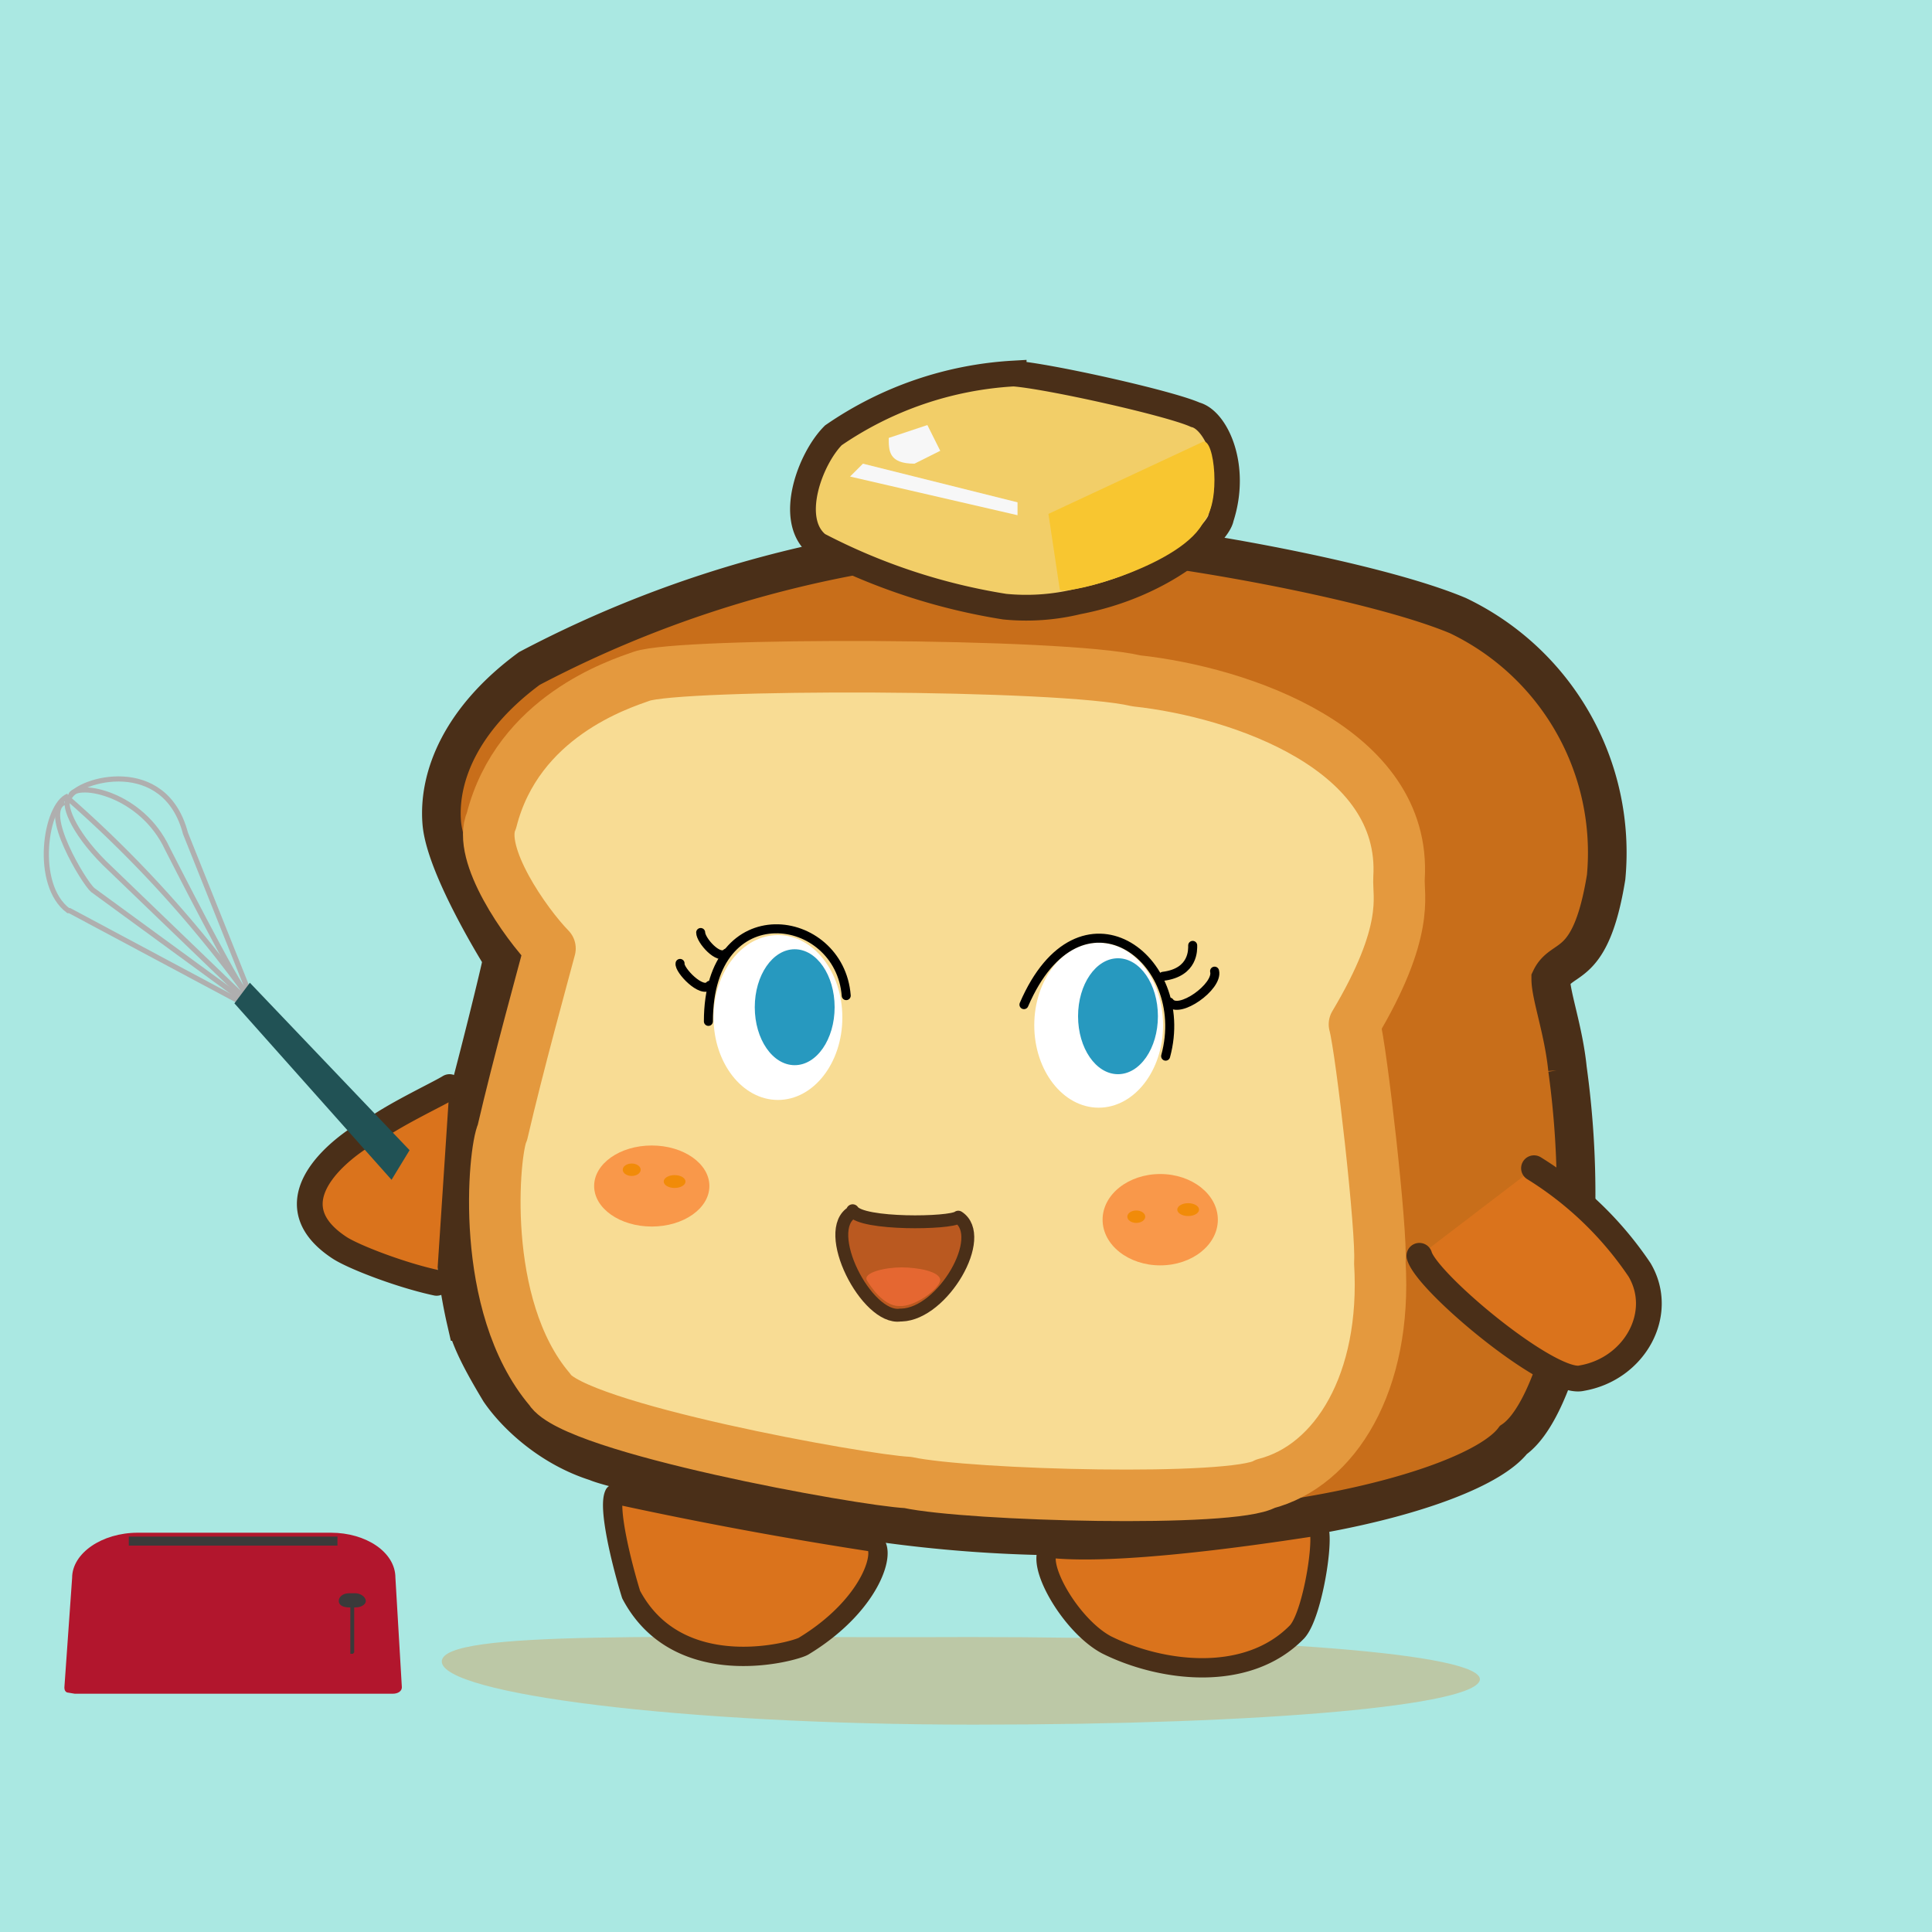 <svg xmlns="http://www.w3.org/2000/svg" preserveAspectRatio="xMinYMin meet" viewBox="0 0 150 150"><path d="M0 0h150v150H0V0Z" fill="#aae8e2"/><path d="M39 74.4s-4.4-7-4.7-10.5c-.3-3.6 1.5-8.1 6.8-12a88.9 88.9 0 0 1 38.5-10.2c5.4-.5 26 2.9 33.6 6.1a20.4 20.4 0 0 1 11.5 20.3c-1.2 7.4-3.4 6-4.3 7.9 0 1.3 1 4 1.3 7a71 71 0 0 1-.2 20.8c-1 3.8-2.4 6.9-4 8-1.6 2.1-7.2 4.3-14.8 5.7a107.5 107.5 0 0 1-35.8.5c-4.5-.7-19.1-3.8-20.6-4.5-3.5-1.1-6.2-3.6-7.5-5.5-1.2-2-2.2-3.8-2.6-5.4a39 39 0 0 1-.4-15.5c.8-2.6 3.4-13.1 3.2-12.7Z" fill="#c86e1a" stroke-width="3" stroke="#4A2F18"/><path d="M42.7 73.64c-1.87-1.91-5.7-7.34-4.54-9.94 2.05-8.07 9.9-10.57 11.64-11.19 2.92-1.05 32.56-1.04 38.42.35 8.13.88 21.01 5.3 20.4 15.31-.08 1.4.87 4.1-3.46 11.36.54 1.95 2.15 16.16 1.97 18.5.56 9.31-3.46 15.78-8.89 17.17-2.43 1.46-22.96.93-27.76-.1-3.53-.17-25.99-4.23-27.8-7.23-5.52-6.5-4.35-18.55-3.67-19.95 1.24-5.35 3.14-12.2 3.69-14.28Z" stroke="#E4993E" fill="#F8DC94" stroke-linecap="round" paint-order="fill" stroke-width="4" stroke-linejoin="round"/><ellipse cx="50.603" cy="92.082" rx="4.474" ry="3.146" style="fill:#F9984A" ></ellipse><ellipse  cx="49.046" cy="90.818" rx="0.696" ry="0.482" style="fill:#f18b09"></ellipse><ellipse  cx="52.376" cy="91.734" rx="0.845" ry="0.499" style="fill:#f18b09"></ellipse><path d="M114.9 130.4c-.2 2-16.4 3.5-39.3 3.5-22.8 0-41.3-2.4-41.3-4.9 0-2.5 18.1-1.8 41-1.9 22.8 0 39.7 1.3 39.6 3.3Z" fill="#de8e3a" fill-opacity="0.353"/><path d="M47.7 116c-.5 1 .5 5.2 1.3 7.8 3.7 7 12.8 4.4 13.4 4 5.6-3.4 6.6-8 5.2-8.1a326 326 0 0 1-19.9-3.7ZM81.5 120.2c-1.2 1.1 1.6 6 4.4 7.5 4.2 2.1 10.9 3 14.8-1 1.3-1.4 2.3-8.3 1.5-8.2-.3 0-14.4 2.4-20.7 1.7Z" fill="#DA731C" stroke="#4A2F18"  stroke-linejoin="round" stroke-width="1.5"/><path d="M119.1 90.7a27 27 0 0 1 8.2 7.9c2 3.4-.4 7.7-4.5 8.4-2.4.6-12-7.4-12.6-9.5M34.9 84.4c-.8.5-4 2-5.7 3.2-1.6.7-8.8 5.4-2.8 9.3 1.1.7 4.7 2.1 7.5 2.7" stroke-linecap="round" stroke-width="2" fill="#DA731C" stroke="#4A2F18"/><path d="M66.2 94c.7 1.1 7.6 1 8.2.5 2.3 1.5-1.2 7.5-4.4 7.6h-.1c-2.6.4-6.2-6.6-3.7-8Z" stroke-linecap="round" stroke-linejoin="round" fill="#BA5920" stroke="#4A2F18"/><path d="M73 99.4c-.1.7-2 2.1-3.2 2-1.2 0-2.2-1.5-2.5-2-.3-.6 1.4-1 2.7-1 1.2 0 3 .3 3 1Z" fill="#e56832" fill-opacity="0.996"/><path d="M63.5 42.3A47.3 47.3 0 0 0 78 47.1a17 17 0 0 0 5.7-.4c6.8-1.3 10.9-5.3 11.1-6.5 1.3-4-.4-7.6-2-8-2-.9-11.4-3-14.1-3.2a27.4 27.4 0 0 0-14 4.8c-1.8 1.8-3.6 6.6-1.2 8.5Z" stroke="#4A2F18" stroke-width="2" fill="#F2CE68"/><path d="m67 36 12 3v1l-13-3 1-1Zm6-1-2 1c-2 0-2-1-2-2l3-1 1 2Z" fill="#F7F7F7"/><path d="M82.3 45.8c.7.4 9.7-2 11.2-5.4 1.3-1.4.8-6.4-.1-6.1l-12 5.6.9 6Z" fill="#F8C630"/><ellipse cx="60.4" cy="79" rx="5" ry="6.4" fill="#FFF"/><ellipse cx="85.3" cy="79.6" rx="5" ry="6.4" fill="#FFF"/><ellipse cx="61.7" cy="78.2" rx="3.1" ry="4.5" fill="#2799BF"/><ellipse cx="86.8" cy="78.9" rx="3.1" ry="4.5" fill="#2799BF"/><path d="M55.1 76.5c-.6.7-2.4-1.2-2.3-1.7m3.6-.8c-.6.6-2-1-2-1.6m38.2 1c0 .3.1 2.1-2.3 2.4m4-.4c.3 1.2-2.8 3.4-3.5 2.4" stroke="#000" fill="none" stroke-linecap="round" stroke-width=".7"/><path d="M79.5 78c4.3-10 13.1-3.7 11 4M55 79.3c0-10 10.2-8.5 10.7-2" stroke="#000" fill="none" stroke-linecap="round" stroke-width=".7"/><path d="m18.5 77.7-13.1-7h-.1c-2.7-2-1.8-8.2 0-8.9" fill="none" stroke-width=".4" stroke="#AFAFAF"/><path d="M18.7 77.5 7.2 69.1c-.7-.6-4-6.1-2.2-6.8" fill="none" stroke-width=".4" stroke="#AFAFAF"/><path d="M18.8 77.3 8.1 67c-2.5-2.5-3.3-4.7-2.7-5.1" fill="none" stroke-width=".4" stroke="#AFAFAF"/><path d="M19 77A91.8 91.8 0 0 0 5.3 62" fill="none" stroke-width=".4" stroke="#AFAFAF"/><path d="M19 76.9c-.3.2-6-11-6-11-2-4.3-6.9-5.2-7.5-4.2" fill="none" stroke-width=".4" stroke="#AFAFAF"/><path d="m19.2 76.7-4.8-12c-1.6-6.1-8.3-4.2-9-2.8" fill="none" stroke-width=".4" stroke="#AFAFAF"/><path d="m19.4 76.3-1.2 1.6 12.2 13.7 1.4-2.3-12.4-13Z" fill="#215255"/><ellipse cx="90.079" cy="94.697" rx="4.474" ry="3.546" style="fill:#F9984A"></ellipse><ellipse  cx="88.221" cy="94.464" rx="0.696" ry="0.482" style="fill:#f18b09"></ellipse><ellipse  cx="92.249" cy="93.914" rx="0.845" ry="0.499" style="fill:#f18b09"></ellipse><path d="m31.2 131-.5-8.5c0-2-2.3-3.5-5-3.5h-15c-2.8 0-5.1 1.6-5.1 3.5L5 131c0 .1 0 .3.2.4l.6.1h24.7c.4 0 .7-.2.7-.5Z" fill="#B2162D"/><path fill="#3A3A3A" d="M10 119.3h16.2v.7H10zM27.5 128.3l-.1.1h-.2v-3.8l.2-.1h.1v3.8Z"/><path d="M28.4 124.3c0 .3-.4.5-.8.5h-.5c-.5 0-.8-.2-.8-.5s.3-.6.8-.6h.5c.4 0 .8.3.8.6Z" fill="#3A3A3A"/></svg>
